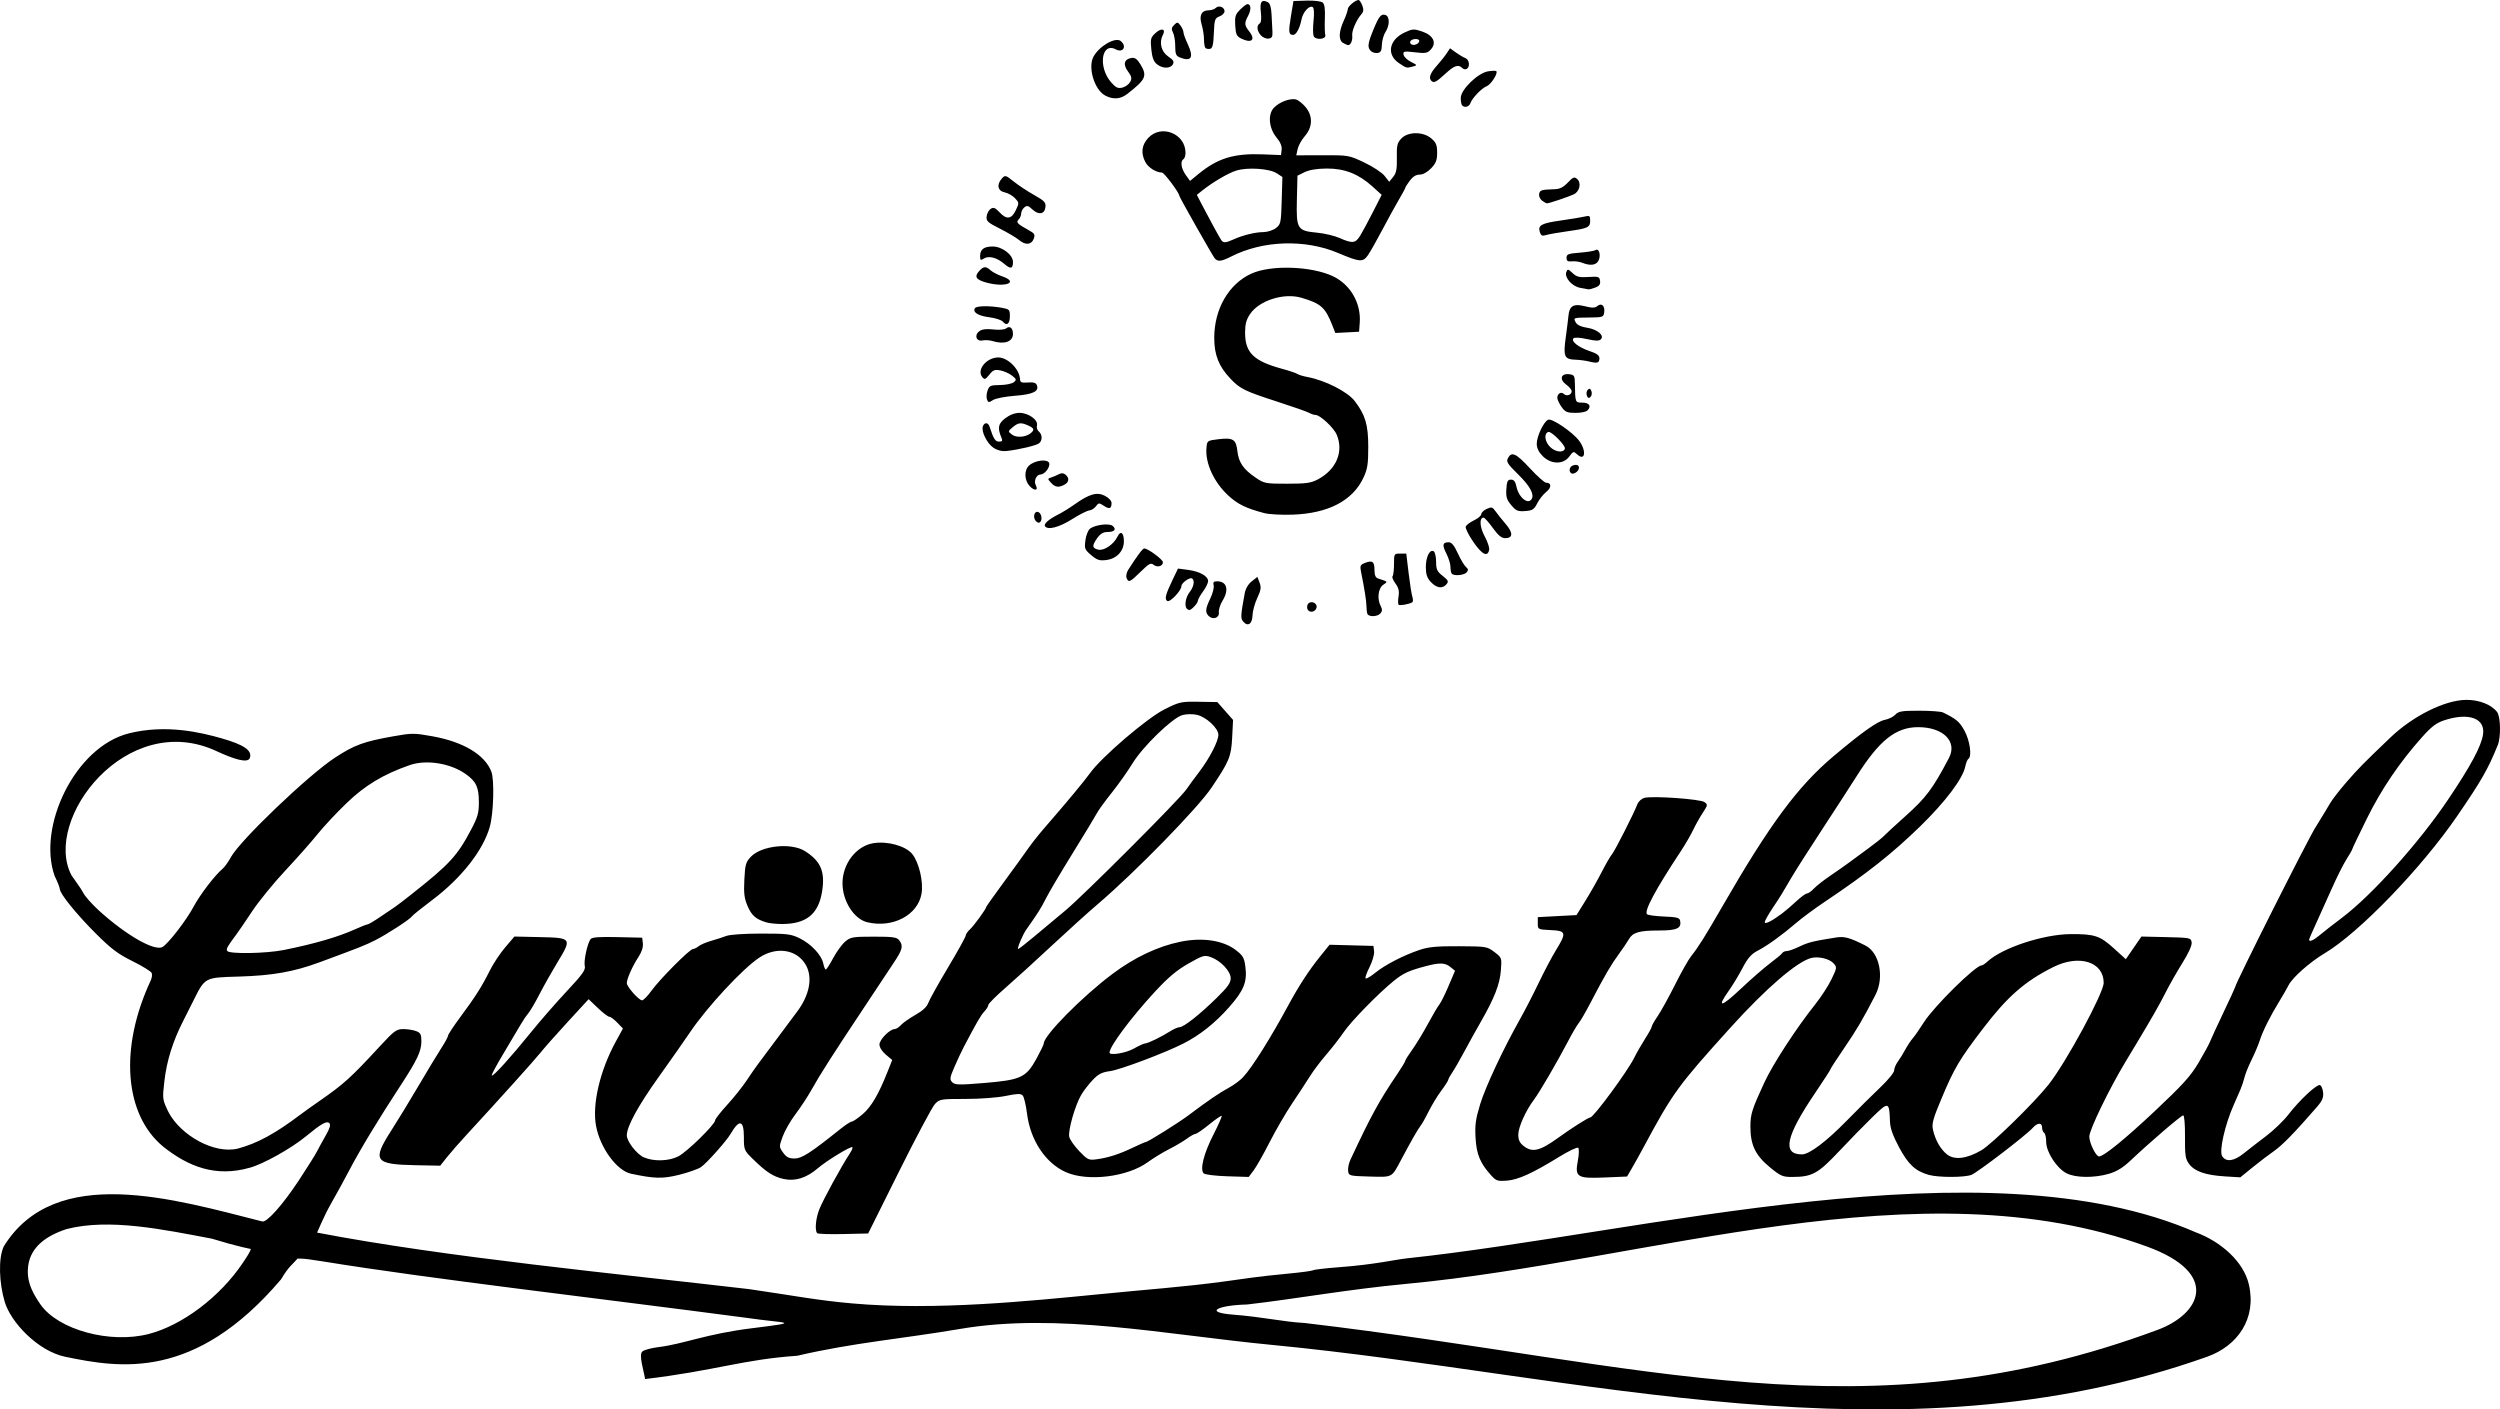 <?xml version="1.0" encoding="UTF-8" standalone="no"?>
<!-- Created with Inkscape (http://www.inkscape.org/) -->

<svg
   xmlns:dc="http://purl.org/dc/elements/1.1/"
   xmlns:cc="http://creativecommons.org/ns#"
   xmlns:rdf="http://www.w3.org/1999/02/22-rdf-syntax-ns#"
   xmlns:svg="http://www.w3.org/2000/svg"
   xmlns="http://www.w3.org/2000/svg"
   xmlns:sodipodi="http://sodipodi.sourceforge.net/DTD/sodipodi-0.dtd"
   xmlns:inkscape="http://www.inkscape.org/namespaces/inkscape"
   id="svg4722"
   version="1.1"
   inkscape:version="0.91 r13725"
   width="1217.09"
   height="686.18"
   viewBox="0 0 1217.09 686.18"
   sodipodi:docname="sw-J6.svg">
  <defs
     id="defs4726" />
  <sodipodi:namedview
     pagecolor="#ffffff"
     bordercolor="#666666"
     borderopacity="1"
     objecttolerance="10"
     gridtolerance="10"
     guidetolerance="10"
     inkscape:pageopacity="0"
     inkscape:pageshadow="2"
     inkscape:window-width="1440"
     inkscape:window-height="853"
     id="namedview4724"
     showgrid="false"
     fit-margin-top="0"
     fit-margin-left="0"
     fit-margin-right="0"
     fit-margin-bottom="0"
     inkscape:zoom="0.2146312"
     inkscape:cx="1280.4756"
     inkscape:cy="990.87187"
     inkscape:window-x="-4"
     inkscape:window-y="-4"
     inkscape:window-maximized="1"
     inkscape:current-layer="svg4722" />
  <path
     style="fill:#000000;fill-opacity:1"
     d="M 619.382,654.766 C 567.175,649.739 514.811,638.847 467.221,647 c -27.359,4.687 -51.89,6.668 -79.073,13.028 -26.71,1.854 -39.892,7.269 -74.089,11.34 -0.611,-4.04 -3.259,-11.834 -1.307,-13.454 0.882,-0.732 4.37,-1.67 7.75,-2.085 12.397,-1.519 23.076,-6.411 45.469,-9.184 26.037,-3.224 16.23,-2.294 -2.37,-5.051 -73.65,-9.734 -154.152,-18.968 -206.088,-27.444 -6.653,-0.909 -8.012,-1.427 -12.627,-1.444 -2.325,2.742 -4.304,3.72 -8.049,10.113 -42.046,49.467 -78.473,43.24 -105.336,37.652 -13.129,-2.865 -26.227,-16.705 -29.194,-26.662 -2.708,-9.09 -3.246,-21.047 -0.469,-27.038 25.046,-40.468 82.84,-23.023 125.792,-12.139 2.081,0.798 9.965,-8.017 17.795,-19.897 4.073,-6.179 8.089,-12.584 8.926,-14.234 0.837,-1.65 2.765,-5.171 4.285,-7.823 1.971,-3.441 2.455,-5.132 1.688,-5.899 -1.236,-1.236 -4.026,0.333 -11.276,6.343 -7.135,5.914 -21.008,13.671 -27.514,15.383 -16.469,4.672 -29.696,-0.427 -42.086,-10.285 -18.984,-15.642 -21.414,-48.084 -6.058,-80.9 0.562,-1.2 0.776,-2.821 0.477,-3.601 -0.299,-0.78 -4.492,-3.374 -9.316,-5.764 -7.177,-3.555 -10.451,-6.024 -18.004,-13.578 -9.433,-9.433 -17.376,-19.268 -17.432,-21.583 -0.017,-0.711 -1.138,-3.543 -2.491,-6.293 -8.583,-23.944 9.836,-62.926 36.182,-69.488 18.039,-4.493 34.998,-0.475 45.34,2.51 10.74,3.103 14.656,5.835 13.515,9.43 -0.945,2.979 -8.432,0.328 -16.05,-3.183 -21.988,-10.342 -43.233,-2.022 -57.212,12.265 -13.979,14.287 -20.691,34.541 -13.612,48.066 1.07,1.688 4.906,6.768 5.678,8.44 0.772,1.672 4.278,5.647 7.792,8.832 13.093,11.87 26.87,19.778 30.795,17.677 2.77,-1.483 11.724,-13.07 15.268,-19.758 2.993,-5.65 10.368,-15.285 13.999,-18.292 0.996,-0.825 2.827,-3.375 4.069,-5.667 4.429,-8.176 37.76,-40.033 50.757,-48.514 9.411,-6.141 13.9,-7.785 28.214,-10.337 9.171,-1.635 10.242,-1.636 19.156,-0.031 15.088,2.717 25.573,9.01 28.697,17.225 1.537,4.043 1.093,20.112 -0.74,26.758 -3.152,11.431 -13.822,25.039 -27.97,35.673 -5.114,3.844 -9.567,7.423 -9.894,7.953 -0.875,1.415 -12.06,8.702 -17.904,11.664 -4.887,2.477 -7.646,3.571 -27.059,10.731 -12.701,4.685 -22.826,6.48 -39.345,6.977 -16.88,0.507 -16.387,0.242 -22.293,12.02 -2.22,4.427 -4.381,8.723 -4.802,9.548 -5.07,9.926 -8.023,19.371 -9.171,29.333 -1.007,8.741 -0.986,8.898 2.026,15.143 5.918,11.269 22.324,20.546 33.775,17.684 9.37,-2.506 18.063,-7.219 30.208,-16.378 1.982,-1.494 6.301,-4.584 9.599,-6.867 11.617,-8.039 15.314,-11.383 29.004,-26.235 7.27,-7.888 8.336,-8.68 11.685,-8.68 2.027,-3.8e-4 4.839,0.438 6.25,0.975 2.173,0.826 2.565,1.597 2.565,5.04 0,4.698 -2.078,9.124 -9.888,21.062 -11.03,16.859 -20.108,31.873 -25.347,41.923 -2.15,4.125 -6.159,11.434 -8.908,16.242 -2.956,5.17 -6.641,13.837 -6.641,13.837 62.644,12.047 147.155,20.124 210.328,27.516 22.482,3.269 32.989,5.453 50.456,6.98 40.403,3.533 85.654,-1.148 120,-4.487 22.756,-2.297 40.811,-3.485 61,-6.235 4.124,-0.562 10.2,-1.397 13.5,-1.873 3.3,-0.475 11.103,-1.339 17.34,-1.919 6.237,-0.58 11.781,-1.327 12.319,-1.66 0.538,-0.333 6.235,-0.997 12.66,-1.477 17.538,-1.309 27.076,-3.691 33.214,-4.342 114.068,-12.106 281.159,-57.333 383.784,-12.648 12.229,4.532 23.225,14.197 25.834,25.243 3.999,16.934 -5.635,30.131 -20.284,35.34 -151.093,53.725 -305.275,8.677 -455.134,-5.752 z m 431.031,-7.348 c 20.894,-7.759 30.799,-27.394 -5.116,-40.521 -110.817,-40.504 -242.615,7.036 -360.469,18.12 -29.152,2.742 -53.891,7.334 -77.679,10.058 -14.673,0.389 -21.078,3.824 -7,4.926 14.956,1.17 24.568,3.533 35,4.079 166.857,19.674 272.518,56.35 415.264,3.339 z M 72.433,649.426 C 88.744,645.2 107.057,631.389 118.085,615 c 1.665,-2.475 4.467,-6.644 3.87,-7.002 0,0 -5.582,-0.925 -18.835,-4.971 -23.972,-4.54 -49.977,-10.002 -70.717,-4.667 -10.021,3.298 -17.538,8.758 -18.695,18.014 -0.767,6.137 0.905,11.367 5.953,18.625 8.632,12.41 33.898,19.317 52.773,14.426 z M 138.149,462.495 c 14.907,-2.987 26.419,-6.334 34.777,-10.111 2.903,-1.311 5.64,-2.385 6.084,-2.385 0.444,0 3.279,-1.688 6.301,-3.75 3.022,-2.062 6.179,-4.2 7.015,-4.75 0.836,-0.55 4.369,-3.25 7.851,-6 18.801,-14.85 22.449,-18.816 29.338,-31.901 3.036,-5.767 3.631,-7.903 3.618,-13 -0.018,-7.44 -1.307,-10.176 -6.519,-13.839 -7.43,-5.222 -19.121,-7.071 -27.108,-4.288 -12.819,4.467 -21.72,9.81 -30.661,18.404 -4.934,4.743 -11.383,11.635 -14.331,15.316 -2.948,3.681 -9.974,11.618 -15.613,17.638 -5.639,6.02 -12.9,14.933 -16.135,19.808 -3.235,4.874 -6.725,9.987 -7.755,11.362 -4.39,5.858 -5.002,6.966 -4.39,7.956 0.97,1.57 18.893,1.27 27.527,-0.461 z m 259.696,137.867 c -1.25,-1.25 -0.732,-7.231 1,-11.559 1.952,-4.88 10.69,-20.883 14.959,-27.398 0.889,-1.357 1.416,-2.668 1.17,-2.914 -0.669,-0.669 -12.502,6.541 -16.87,10.28 -5.548,4.749 -11.017,6.448 -16.672,5.181 -5.028,-1.127 -8.414,-3.331 -14.93,-9.719 -4.251,-4.167 -4.353,-4.42 -4.353,-10.75 0,-8.233 -2.231,-8.746 -6.461,-1.486 -2.083,3.574 -11.885,14.549 -14.51,16.246 -1.483,0.959 -6.258,2.629 -10.613,3.711 -7.951,1.977 -11.92,1.884 -23.356,-0.548 -6.909,-1.469 -15.019,-12.539 -17.03,-23.244 -1.967,-10.473 1.879,-26.93 9.592,-41.048 l 3.489,-6.387 -2.743,-2.863 C 299.009,496.289 297.264,495 296.641,495 c -0.624,0 -3.145,-1.927 -5.604,-4.283 l -4.47,-4.283 -10.143,11.033 c -5.579,6.068 -11.474,12.72 -13.099,14.782 -2.717,3.446 -20.415,23.111 -36.18,40.201 -3.577,3.878 -7.926,8.85 -9.664,11.05 l -3.16,4 -12.172,-0.237 c -19.784,-0.384 -21.061,-2.209 -11.732,-16.763 3.172,-4.95 9.205,-14.85 13.405,-22 4.201,-7.15 9.142,-15.326 10.982,-18.169 1.839,-2.843 3.344,-5.617 3.344,-6.163 0,-0.547 2.673,-4.599 5.939,-9.004 7.384,-9.958 10.582,-15 14.379,-22.663 1.635,-3.3 4.998,-8.375 7.473,-11.279 l 4.501,-5.279 12.604,0.279 c 15.344,0.339 15.478,0.54 8.286,12.38 -2.693,4.434 -6.615,11.4 -8.716,15.48 -2.101,4.08 -4.596,8.318 -5.545,9.418 -0.949,1.1 -2.619,3.575 -3.71,5.5 -1.091,1.925 -4.781,8.142 -8.199,13.815 -3.418,5.673 -6.003,10.526 -5.745,10.785 0.63,0.63 9.201,-8.824 19.114,-21.085 4.453,-5.508 12.29,-14.494 17.416,-19.969 7.531,-8.045 9.21,-10.386 8.754,-12.206 -0.604,-2.406 1.229,-10.997 2.799,-13.12 0.699,-0.945 4.109,-1.207 13.049,-1 l 12.103,0.28 0.325,2.838 c 0.205,1.788 -0.605,4.243 -2.189,6.637 -2.812,4.249 -5.636,10.569 -5.636,12.613 0,1.774 5.866,8.413 7.434,8.413 0.675,0 2.758,-2.132 4.63,-4.739 C 321.27,476.612 335.82,462 337.388,462 c 0.607,0 1.813,-0.595 2.682,-1.322 0.868,-0.727 3.604,-1.904 6.079,-2.616 2.475,-0.712 5.85,-1.804 7.5,-2.428 1.716,-0.648 8.994,-1.134 17,-1.134 12.62,0 14.464,0.229 18.706,2.318 5.56,2.738 10.643,8.178 11.46,12.264 0.321,1.605 0.865,2.917 1.209,2.915 0.344,-0.002 1.975,-2.524 3.625,-5.606 1.65,-3.081 4.272,-6.68 5.827,-7.997 C 414.086,456.183 415.149,456 425.365,456 c 9.363,0 11.267,0.269 12.391,1.75 2.111,2.78 1.667,4.531 -2.858,11.271 -2.337,3.482 -4.7,7.039 -5.25,7.905 -0.55,0.866 -4.375,6.643 -8.5,12.838 -15.427,23.168 -22.048,33.522 -26.051,40.736 -1.831,3.3 -5.319,8.618 -7.75,11.819 -2.432,3.2 -5.256,8.102 -6.276,10.893 -1.831,5.009 -1.829,5.111 0.179,7.931 1.583,2.224 2.821,2.857 5.584,2.857 3.524,0 7.713,-2.7 22.314,-14.381 2.475,-1.98 4.981,-3.604 5.57,-3.61 0.589,-0.005 2.971,-1.637 5.294,-3.625 4.186,-3.583 7.691,-9.565 12.076,-20.61 l 2.273,-5.725 -3.106,-2.614 c -1.833,-1.542 -3.106,-3.566 -3.106,-4.936 0,-2.384 5.063,-7.5 7.422,-7.5 0.698,0 2.076,-0.893 3.063,-1.984 0.987,-1.091 4.154,-3.315 7.037,-4.942 3.443,-1.943 5.579,-3.922 6.223,-5.766 0.54,-1.544 4.868,-9.311 9.618,-17.259 4.75,-7.948 8.637,-14.966 8.637,-15.595 0,-0.629 0.939,-1.994 2.087,-3.032 1.918,-1.735 7.913,-10.004 7.913,-10.914 0,-0.216 3.896,-5.705 8.658,-12.2 4.762,-6.494 10.05,-13.805 11.75,-16.245 1.7,-2.441 5.117,-6.769 7.592,-9.618 11.229,-12.926 19.746,-23.161 22.555,-27.102 5.514,-7.738 27.723,-26.757 36.199,-31.001 7.316,-3.663 8.089,-3.834 16.703,-3.693 l 9.031,0.148 3.832,4.352 3.832,4.352 -0.443,8.62 c -0.475,9.245 -1.399,11.485 -10.025,24.315 -6.707,9.975 -37.115,41.128 -55.212,56.565 -4.836,4.125 -15.053,13.35 -22.706,20.5 -7.652,7.15 -17.705,16.298 -22.34,20.329 -4.635,4.031 -8.427,7.827 -8.427,8.436 0,0.609 -0.868,2.035 -1.929,3.171 -1.749,1.872 -3.413,4.736 -9.911,17.064 -1.16,2.2 -3.257,6.672 -4.662,9.937 -2.281,5.304 -2.392,6.098 -1.038,7.452 1.322,1.322 3.296,1.368 15.474,0.361 17.874,-1.479 20.467,-2.675 25.453,-11.748 1.987,-3.614 3.612,-6.986 3.612,-7.492 0,-3.9 18.723,-22.851 33.5,-33.909 10.705,-8.011 22.041,-13.377 33,-15.622 10.708,-2.194 20.729,-0.709 26.889,3.982 3.564,2.715 4.196,3.79 4.753,8.085 0.972,7.5 -0.711,11.667 -8.063,19.962 -6.744,7.61 -14.128,13.463 -22.079,17.503 -9.072,4.609 -30.676,12.755 -35.639,13.438 -4.104,0.564 -5.785,1.422 -8.577,4.376 -1.91,2.021 -4.402,5.249 -5.538,7.174 -3.012,5.107 -6.562,17.604 -5.83,20.523 0.343,1.366 2.549,4.493 4.903,6.95 3.959,4.131 4.576,4.427 8.23,3.945 5.718,-0.755 11.155,-2.487 17.716,-5.644 C 554.586,557.248 557.43,556 557.735,556 c 1.021,0 15.857,-9.276 20.914,-13.076 9.553,-7.178 15.025,-10.917 19.5,-13.32 2.475,-1.329 5.666,-3.697 7.091,-5.26 4.587,-5.033 13.29,-18.903 22.176,-35.343 4.812,-8.902 9.905,-16.719 15.046,-23.096 l 4.814,-5.97 10.686,0.283 10.686,0.283 0.308,2.668 c 0.17,1.467 -0.823,4.9 -2.205,7.628 -1.382,2.728 -2.251,5.223 -1.93,5.544 0.321,0.321 2.438,-0.922 4.705,-2.762 4.777,-3.877 13.752,-8.504 21.622,-11.147 4.334,-1.456 8.39,-1.832 19.136,-1.777 13.296,0.068 13.726,0.139 17.254,2.829 3.593,2.741 3.614,2.801 3.142,8.949 -0.516,6.717 -3.15,13.48 -9.682,24.855 -2.277,3.966 -5.946,10.587 -8.152,14.712 -2.206,4.125 -4.841,8.694 -5.855,10.154 -1.014,1.46 -1.873,3.035 -1.91,3.5 -0.036,0.465 -1.579,2.871 -3.428,5.346 -1.849,2.475 -4.584,6.975 -6.079,10 -1.495,3.025 -3.269,6.175 -3.943,7 -1.263,1.546 -4.618,7.416 -9.703,16.977 -4.491,8.443 -3.87,8.123 -15.181,7.806 -9.784,-0.274 -10.11,-0.358 -10.437,-2.665 -0.185,-1.31 0.318,-3.785 1.119,-5.5 10.013,-21.448 13.907,-28.569 22.865,-41.814 2.119,-3.132 3.852,-6.004 3.852,-6.381 0,-0.377 1.528,-2.812 3.396,-5.412 1.868,-2.6 5.316,-8.278 7.662,-12.619 2.347,-4.341 4.844,-8.576 5.551,-9.412 0.706,-0.836 2.707,-4.864 4.447,-8.952 l 3.163,-7.433 -2.22,-1.798 c -2.674,-2.165 -5.207,-2.247 -12.2,-0.394 -8.221,2.178 -10.888,3.428 -15.661,7.339 -7.648,6.267 -20.59,19.55 -24.122,24.757 -1.865,2.75 -5.639,7.604 -8.386,10.787 -2.747,3.183 -6.375,7.993 -8.062,10.69 -1.687,2.697 -5.581,8.643 -8.652,13.213 -3.071,4.57 -7.992,13.035 -10.935,18.81 -2.943,5.775 -6.443,11.959 -7.778,13.742 l -2.428,3.242 -10.42,-0.325 c -5.747,-0.179 -10.91,-0.815 -11.512,-1.417 -1.902,-1.902 0.037,-9.633 4.716,-18.803 2.456,-4.812 4.273,-8.941 4.038,-9.176 -0.234,-0.234 -2.957,1.635 -6.051,4.155 -3.093,2.52 -6.087,4.581 -6.652,4.581 -0.565,0 -2.46,1.052 -4.211,2.337 -1.751,1.286 -5.658,3.59 -8.683,5.121 -3.025,1.531 -7.686,4.378 -10.358,6.327 -9.893,7.215 -29.248,9.581 -39.864,4.874 -9.946,-4.41 -17.348,-15.588 -18.953,-28.619 -0.511,-4.147 -1.468,-8.087 -2.127,-8.755 -0.94,-0.952 -2.71,-0.898 -8.198,0.25 C 485.647,534.373 477.264,535 470.074,535 c -12.15,0 -12.656,0.086 -14.945,2.521 -1.303,1.387 -9.144,16.124 -17.424,32.75 l -15.056,30.229 -12.054,0.279 c -6.63,0.154 -12.367,-0.034 -12.75,-0.417 z M 330.242,562.952 c 4.2,-2.143 17.907,-15.558 17.907,-17.526 0,-0.626 2.635,-4.015 5.856,-7.532 3.221,-3.517 7.495,-8.87 9.5,-11.895 2.004,-3.025 4.503,-6.625 5.552,-8 1.049,-1.375 5.212,-6.952 9.25,-12.392 4.038,-5.441 8.399,-11.291 9.69,-13 6.298,-8.338 7.834,-17.151 4.056,-23.264 -4.464,-7.223 -14.175,-8.586 -22.393,-3.143 -8.146,5.396 -25.591,24.219 -33.84,36.514 -2.293,3.418 -9.079,13.093 -15.08,21.5 -10.115,14.171 -15.59,24.192 -15.59,28.533 0,2.925 4.857,9.181 8.297,10.687 4.812,2.106 12.134,1.896 16.796,-0.483 z m 221.759,-52.464 c 2.394,-1.368 4.869,-2.498 5.5,-2.51 1.39,-0.027 8.028,-3.251 12.148,-5.902 1.65,-1.062 3.725,-1.963 4.612,-2.003 2.132,-0.097 9.615,-6.001 18.056,-14.247 5.316,-5.193 6.832,-7.313 6.832,-9.554 0,-3.445 -4.924,-8.652 -9.784,-10.347 -2.991,-1.043 -3.854,-0.787 -10.883,3.221 -5.702,3.251 -9.853,6.759 -16.396,13.854 -11.487,12.455 -21.937,26.483 -21.937,29.45 0,1.557 8.017,0.23 11.852,-1.962 z m -48.548,-54.524 c 3.958,-3.32 10.796,-9.029 15.196,-12.687 8.975,-7.462 55.543,-54.061 58.86,-58.899 1.177,-1.717 3.998,-5.561 6.268,-8.541 5.063,-6.648 9.373,-14.974 9.373,-18.108 0,-3.192 -5.906,-8.693 -10.427,-9.713 -2.097,-0.473 -5.141,-0.422 -7.098,0.118 -4.895,1.352 -19.318,15.34 -24.349,23.616 -2.257,3.712 -6.777,10.095 -10.045,14.185 -3.268,4.09 -6.532,8.59 -7.253,10 -0.721,1.41 -6.047,10.214 -11.837,19.564 -5.789,9.35 -11.64,19.25 -13.002,22 -2.185,4.412 -3.919,7.158 -9.471,15 -1.819,2.569 -4.721,9.5 -3.978,9.5 0.312,0 3.806,-2.716 7.763,-6.036 z m 222.605,116.376 c -5.424,-5.948 -7.235,-10.251 -7.701,-18.303 -0.365,-6.3 0.03,-9.215 2.218,-16.39 2.614,-8.57 11.172,-26.839 19.509,-41.647 2.322,-4.125 6.376,-12 9.008,-17.5 2.632,-5.5 6.422,-12.674 8.421,-15.941 5.228,-8.543 4.999,-9.398 -2.614,-9.761 -6.212,-0.296 -6.25,-0.316 -6.25,-3.298 l 0,-3 9.425,-0.5 9.425,-0.5 4.353,-7 c 2.394,-3.85 5.965,-10.15 7.936,-14 1.971,-3.85 4.196,-7.697 4.945,-8.548 1.376,-1.565 10.677,-19.877 12.408,-24.429 0.529,-1.392 2.059,-2.748 3.512,-3.112 4.094,-1.027 27.148,0.614 29.146,2.075 1.662,1.215 1.616,1.516 -0.787,5.153 -1.404,2.124 -3.517,5.887 -4.696,8.362 -1.179,2.475 -3.925,7.2 -6.104,10.5 -12.321,18.666 -17.893,29.07 -16.38,30.583 0.451,0.451 4.189,0.954 8.308,1.118 6.275,0.25 7.544,0.59 7.831,2.097 0.697,3.651 -1.623,4.702 -10.379,4.702 -9.572,0 -12.746,0.93 -14.611,4.279 -0.732,1.314 -2.906,4.524 -4.831,7.133 -3.787,5.133 -6.841,10.376 -13.738,23.588 -2.44,4.675 -5.055,9.191 -5.81,10.035 -0.755,0.844 -3.131,4.894 -5.28,9 -5.331,10.186 -13.88,24.822 -16.627,28.465 -3.931,5.215 -7.545,13.307 -7.545,16.894 0,2.548 0.695,4.008 2.635,5.533 4.212,3.313 7.911,2.422 16.865,-4.064 6.507,-4.713 14.636,-9.863 15.569,-9.863 1.592,0 18.078,-22.393 21.35,-29 1.226,-2.475 3.658,-6.726 5.405,-9.446 1.747,-2.72 3.176,-5.339 3.176,-5.82 0,-0.481 1.292,-2.755 2.871,-5.054 1.579,-2.299 5.37,-9.168 8.425,-15.265 3.055,-6.097 6.615,-12.397 7.912,-14 3.342,-4.134 6.716,-9.51 15.139,-24.127 23.067,-40.026 36.721,-58.474 54.153,-73.165 13.829,-11.655 21.386,-17.012 24.936,-17.678 1.889,-0.354 4.208,-1.5 5.154,-2.545 1.469,-1.623 3.162,-1.901 11.579,-1.901 5.422,0 10.64,0.382 11.595,0.849 6.464,3.16 8.023,4.475 10.429,8.806 2.668,4.801 3.77,12.633 1.937,13.766 -0.479,0.296 -1.156,1.962 -1.504,3.701 -1.185,5.926 -9.661,17.178 -21.996,29.201 -13.389,13.049 -26.073,23.086 -46.13,36.499 -4.95,3.31 -11.304,7.999 -14.121,10.418 -7.022,6.033 -14.106,11.144 -18.891,13.63 -3.066,1.593 -4.785,3.563 -7.292,8.357 -1.804,3.45 -4.836,8.46 -6.738,11.132 -6.026,8.468 -3.762,8.116 5.792,-0.901 5.088,-4.801 11.58,-10.458 14.427,-12.572 2.848,-2.113 5.462,-4.302 5.809,-4.865 0.347,-0.562 1.363,-1.022 2.257,-1.022 0.894,0 3.661,-0.986 6.15,-2.19 4.205,-2.036 6.714,-2.656 17.821,-4.407 4.093,-0.645 6.554,0.028 14.263,3.904 6.901,3.469 9.334,15.424 4.897,24.058 -6.023,11.72 -9.23,17.159 -15.624,26.497 -3.438,5.021 -6.25,9.369 -6.25,9.663 0,0.294 -3.338,5.462 -7.418,11.486 C 869.368,553.213 867.463,562 877.23,562 c 3.632,0 11.82,-6.178 22.061,-16.645 5.303,-5.42 12.616,-12.675 16.25,-16.121 3.635,-3.446 6.608,-7.098 6.608,-8.115 0,-1.017 0.787,-2.922 1.75,-4.234 0.963,-1.312 2.602,-3.96 3.644,-5.885 1.042,-1.925 2.68,-4.4 3.64,-5.5 0.96,-1.1 3.385,-4.589 5.389,-7.754 4.923,-7.775 25.163,-27.746 28.12,-27.746 0.455,0 1.757,-0.855 2.892,-1.901 7.284,-6.708 27.259,-13.277 40.564,-13.34 11.568,-0.055 14.169,0.798 20.832,6.828 l 5.946,5.381 3.797,-5.513 3.797,-5.513 12.064,0.279 c 11.724,0.271 12.073,0.344 12.389,2.574 0.202,1.426 -1.5,5.213 -4.495,10 -2.652,4.238 -6.412,10.855 -8.357,14.705 -2.948,5.836 -6.659,12.324 -14.483,25.322 -0.555,0.923 -2.771,4.603 -4.923,8.178 -7.939,13.188 -17.567,33.09 -17.564,36.304 0,3.136 3.214,9.696 4.745,9.696 2.263,0 12.737,-8.532 27.35,-22.279 13.454,-12.658 17.246,-16.858 21.1,-23.374 2.584,-4.369 5.124,-9.047 5.644,-10.395 0.52,-1.348 3.469,-7.745 6.552,-14.216 3.083,-6.47 5.606,-11.954 5.606,-12.185 0,-1.574 35.065,-71.294 39.159,-77.861 2.808,-4.504 5.974,-9.715 7.034,-11.578 1.061,-1.864 4.714,-6.578 8.118,-10.476 5.945,-6.808 7.82,-8.711 21.189,-21.514 11.052,-10.583 26.623,-18.328 37,-18.404 6.322,-0.046 12.293,2.314 15.046,5.948 1.698,2.24 1.895,12.153 0.319,16.037 -4.803,11.837 -7.957,17.343 -19.934,34.797 -17.285,25.19 -47.626,56.603 -64.256,66.525 -7.302,4.357 -15.738,11.806 -17.654,15.59 -0.804,1.587 -2.845,5.135 -4.536,7.885 -4.372,7.11 -7.994,14.357 -9.495,19 -0.712,2.2 -2.521,6.475 -4.02,9.5 -1.5,3.025 -3.041,6.85 -3.425,8.5 -0.384,1.65 -1.287,4.35 -2.005,6 -0.719,1.65 -2.198,5.025 -3.288,7.5 -4.258,9.669 -7.118,22.396 -5.583,24.848 1.87,2.988 5.721,2.514 10.436,-1.284 2.418,-1.948 7.373,-5.788 11.01,-8.534 3.638,-2.746 8.501,-7.438 10.808,-10.428 5.421,-7.026 13.806,-14.857 15.363,-14.347 0.669,0.219 1.358,1.846 1.532,3.614 0.242,2.46 -0.44,4.087 -2.904,6.923 -10.828,12.468 -16.947,18.763 -20.913,21.513 -2.475,1.716 -7.2,5.314 -10.5,7.994 l -6,4.873 -7.5,-0.465 c -9.435,-0.585 -14.726,-2.42 -17.404,-6.037 -1.827,-2.467 -2.085,-4.164 -2.017,-13.25 0.045,-5.958 -0.328,-10.421 -0.87,-10.421 -0.977,0 -16.127,12.986 -25.514,21.869 -3.798,3.595 -6.824,5.462 -10.654,6.576 -7.173,2.085 -16.145,2 -20.541,-0.197 -4.794,-2.395 -10,-10.361 -10,-15.302 0,-2.105 -0.45,-4.106 -1,-4.446 -0.55,-0.34 -1,-1.491 -1,-2.559 0,-2.56 -2.218,-2.469 -4.595,0.19 -3.172,3.549 -26.921,21.735 -29.824,22.838 -3.461,1.316 -15.983,1.325 -20.698,0.015 -6.535,-1.815 -10.036,-5.065 -14.529,-13.484 -3.029,-5.677 -4.31,-9.307 -4.411,-12.5 -0.307,-9.733 -0.639,-9.822 -8.414,-2.271 -3.834,3.724 -11.206,11.271 -16.382,16.771 -10.265,10.907 -13.092,12.456 -22.782,12.485 -4.657,0.014 -5.67,-0.425 -10.886,-4.719 -7.04,-5.796 -9.479,-10.87 -9.479,-19.724 0,-6.135 0.724,-8.433 6.789,-21.542 4.14,-8.949 15.533,-26.453 24.732,-38 2.848,-3.575 6.43,-9.1 7.959,-12.277 2.672,-5.55 2.711,-5.854 1.013,-7.73 -2.008,-2.219 -7.329,-3.502 -10.854,-2.617 -6.938,1.741 -22.086,14.799 -39.393,33.958 -25.542,28.274 -27.964,31.602 -41.981,57.667 -1.923,3.575 -4.582,8.362 -5.91,10.638 l -2.414,4.138 -10.721,0.459 c -13.617,0.584 -14.759,-0.125 -13.224,-8.216 0.563,-2.969 0.652,-5.77 0.199,-6.224 -0.454,-0.454 -4.621,1.513 -9.26,4.372 -12.942,7.974 -19.918,11.158 -25.435,11.607 -4.477,0.365 -5.271,0.111 -7.591,-2.433 z m 238.466,-12.291 c 5.056,-2.914 25.881,-23.265 32.833,-32.086 8.566,-10.868 26.792,-44.541 26.792,-49.498 0,-10.224 -11.93,-13.967 -24.5,-7.687 -13.888,6.938 -22.396,14.392 -34.371,30.11 -11.404,14.968 -13.845,19.082 -19.964,33.636 -4.276,10.17 -4.934,12.561 -4.269,15.5 1.145,5.055 3.674,9.49 6.834,11.984 3.608,2.847 9.511,2.152 16.645,-1.959 z M 1129.364,455.229 c 1.807,-1.524 6.66,-5.314 10.785,-8.423 14.642,-11.033 37.539,-36.549 51.722,-57.637 10.94,-16.266 15.997,-25.665 16.941,-31.483 1.288,-7.935 -6.8,-10.972 -18.782,-7.053 -3.933,1.286 -6.249,3.039 -10.901,8.25 -10.985,12.305 -19.829,25.376 -26.965,39.85 -3.859,7.829 -7.017,14.45 -7.017,14.715 0,0.265 -1.26,2.468 -2.8,4.896 -1.54,2.428 -4.765,8.856 -7.167,14.285 -2.402,5.429 -5.867,13.12 -7.7,17.092 -1.833,3.972 -3.333,7.459 -3.333,7.75 0,1.26 2.169,0.327 5.215,-2.243 z M 867.649,444.657 c 1.65,-1.242 4.775,-3.922 6.945,-5.957 2.17,-2.035 4.454,-3.7 5.076,-3.7 0.622,0 2.132,-1.066 3.356,-2.369 1.224,-1.303 4.79,-4.106 7.924,-6.228 3.134,-2.122 7.274,-5.027 9.198,-6.455 1.925,-1.428 6.2,-4.566 9.5,-6.974 3.3,-2.408 6.675,-5.104 7.5,-5.992 0.825,-0.888 5.488,-5.185 10.363,-9.549 10.224,-9.153 13.428,-13.427 21.311,-28.434 4.212,-8.018 -2.809,-15.014 -15.046,-14.99 -10.825,0.021 -18.861,6.411 -29.795,23.697 -2.933,4.636 -10.543,16.386 -16.912,26.111 -6.369,9.725 -13.021,20.157 -14.783,23.182 -4.997,8.579 -5.35,9.151 -9.36,15.159 -2.078,3.112 -3.777,6.161 -3.777,6.776 0,1.234 3.548,-0.551 8.5,-4.277 z m -494.558,4.394 c -5.111,-1.551 -7.111,-3.281 -9.101,-7.872 -1.651,-3.811 -1.951,-6.214 -1.613,-12.938 0.37,-7.375 0.712,-8.569 3.19,-11.156 5.235,-5.464 19.684,-6.953 26.352,-2.715 7.718,4.905 9.86,9.99 8.296,19.7 -1.771,11 -7.714,15.788 -19.566,15.767 -2.75,-0.005 -6.151,-0.358 -7.558,-0.785 z m 49.171,-0.056 C 415.754,447.46 410.16,438.679 410.16,430 c 0,-9.456 6.613,-18.085 14.939,-19.492 6.829,-1.154 15.735,1.286 18.956,5.194 3.311,4.017 5.57,13.523 4.59,19.32 -1.767,10.459 -13.946,16.91 -26.384,13.974 z M 605.176,302.533 c -1.262,-1.52 -1.181,-2.902 0.8,-13.703 0.417,-2.274 1.717,-4.487 3.421,-5.821 l 2.748,-2.152 1.065,2.801 c 0.871,2.292 0.664,3.658 -1.141,7.511 -1.213,2.59 -2.254,6.418 -2.313,8.506 -0.118,4.188 -2.33,5.568 -4.58,2.857 z m -16.789,-2.695 c -1.738,-1.738 -1.553,-3.556 0.869,-8.559 1.159,-2.394 1.876,-5.236 1.594,-6.316 -0.396,-1.513 -0.007,-1.963 1.693,-1.963 4.775,0 5.909,4.156 2.597,9.515 -1.105,1.788 -1.892,4.315 -1.75,5.615 0.297,2.709 -2.908,3.804 -5.003,1.709 z M 665.66,298.75 c -0.234,-0.688 -0.427,-2.375 -0.43,-3.75 -0.004,-2.299 -1.012,-8.674 -2.648,-16.733 -0.581,-2.864 -0.349,-3.349 2.039,-4.257 3.566,-1.356 4.527,-0.595 4.527,3.58 0,2.425 0.528,3.643 1.75,4.037 4.915,1.586 4.842,1.496 2.5,3.087 -2.489,1.691 -3.076,6.873 -1.181,10.415 0.779,1.455 0.745,2.389 -0.122,3.434 -1.466,1.766 -5.854,1.893 -6.435,0.186 z m -29.147,-2.243 c -0.346,-0.903 -0.15,-2.121 0.436,-2.707 1.524,-1.524 4.41,-0.131 4.012,1.935 -0.443,2.302 -3.648,2.857 -4.448,0.771 z m -58.698,-0.173 c -1.326,-1.326 -0.623,-5.573 1.333,-8.06 2.072,-2.634 2.619,-5.772 1.163,-6.672 -1.139,-0.704 -5.163,2.214 -5.163,3.744 0,2.183 -5.558,8.047 -6.863,7.24 -1.445,-0.893 -0.889,-3.097 2.633,-10.441 l 2.569,-5.356 4.941,0.655 c 5.68,0.753 9.721,3.031 9.721,5.478 0,0.93 -1.125,3.216 -2.5,5.079 -1.375,1.864 -2.5,3.906 -2.5,4.539 0,1.109 -3.128,4.461 -4.162,4.461 -0.278,0 -0.805,-0.3 -1.171,-0.667 z m 103.059,-1.941 c -0.314,-0.314 -0.317,-2.134 -0.007,-4.045 0.419,-2.584 0.029,-4.198 -1.524,-6.298 -1.148,-1.553 -1.774,-3.143 -1.391,-3.533 0.383,-0.39 0.696,-3.029 0.696,-5.863 0,-5.056 0.057,-5.154 2.989,-5.154 l 2.989,0 1.137,9.5 c 0.625,5.225 1.457,10.462 1.848,11.637 0.391,1.175 0.334,2.351 -0.126,2.612 -1.662,0.942 -6.053,1.702 -6.611,1.144 z m 15.726,-11.039 c -1.874,-2.022 -2.452,-3.745 -2.452,-7.309 0,-4.961 1.942,-8.817 3.848,-7.639 0.633,0.391 1.152,2.678 1.152,5.08 0,3.723 0.471,4.737 3.187,6.863 2.726,2.133 2.998,2.723 1.878,4.072 -1.934,2.331 -4.84,1.923 -7.613,-1.068 z m -148.151,-2.011 c -0.35,-0.911 0.002,-2.657 0.781,-3.879 C 553.776,270.34 556.278,267 557.072,267 c 1.787,0 9.077,5.389 9.077,6.709 0,1.969 -2.775,2.722 -4.562,1.239 -1.3,-1.079 -2.267,-0.556 -6.272,3.388 -5.21,5.131 -5.929,5.446 -6.865,3.007 z m 158.365,-2.01 c -0.367,-0.367 -0.667,-1.847 -0.667,-3.289 0,-1.442 -0.885,-4.359 -1.968,-6.481 C 702.01,265.304 702.263,264 705.263,264 c 1.443,0 2.681,1.496 4.469,5.401 1.36,2.97 3.141,5.955 3.957,6.633 1.128,0.936 1.212,1.56 0.35,2.599 -1.17,1.41 -6.042,1.882 -7.223,0.701 z m -175.573,-9.073 c -3.168,-2.684 -3.365,-3.194 -2.816,-7.288 0.325,-2.421 1.337,-4.948 2.249,-5.615 2.612,-1.91 9.324,-2.727 10.998,-1.338 2.013,1.671 0.909,2.98 -2.514,2.98 -2.03,0 -3.48,0.852 -4.941,2.904 -2.689,3.777 -2.608,4.922 0.402,5.677 2.812,0.706 7.606,-2.538 9.44,-6.388 1.47,-3.086 3.09,-1.876 3.09,2.31 0,4.761 -3.47,8.488 -8.502,9.132 -3.368,0.431 -4.535,0.057 -7.405,-2.374 z m 186.069,-6.375 c -2.345,-3.398 -4.03,-6.789 -3.744,-7.534 0.286,-0.745 2.109,-2.112 4.051,-3.038 1.942,-0.926 3.531,-2.285 3.531,-3.02 0,-0.735 1.187,-1.877 2.637,-2.538 2.342,-1.067 2.817,-0.944 4.25,1.109 0.887,1.27 3.125,4.067 4.973,6.216 3.707,4.309 3.618,6.92 -0.235,6.92 -1.779,0 -3.407,-1.35 -6.03,-5 -1.976,-2.75 -3.99,-5 -4.477,-5 -2.166,0 -1.901,4.629 0.52,9.077 1.404,2.58 2.392,5.525 2.196,6.545 -0.723,3.752 -3.406,2.446 -7.672,-3.737 z m -208.58,-7.752 c -0.682,-1.103 1.938,-3.404 6.417,-5.637 1.925,-0.959 5.558,-3.206 8.073,-4.992 7.149,-5.077 10.854,-6.111 14.727,-4.108 1.809,0.936 3.199,2.44 3.199,3.462 0,2.804 -1.01,3.181 -3.736,1.395 -2.355,-1.543 -2.59,-1.528 -3.881,0.237 -0.756,1.034 -2.214,1.942 -3.24,2.017 -1.026,0.076 -4.842,2.017 -8.48,4.315 -6.274,3.962 -11.812,5.364 -13.081,3.311 z m -4.537,-2.579 c -1.486,-1.791 -0.613,-4.911 1.205,-4.305 1.588,0.529 2.23,3.67 1.001,4.899 -0.582,0.582 -1.417,0.357 -2.206,-0.593 z m 111.454,-3.723 c -8.987,-2.337 -13.182,-4.39 -17.809,-8.718 -6.891,-6.446 -11.103,-15.639 -10.498,-22.916 0.306,-3.682 0.331,-3.701 5.777,-4.366 7.182,-0.876 8.642,0.027 9.286,5.745 0.626,5.554 2.906,8.888 8.835,12.92 4.239,2.883 4.831,2.998 15.409,2.993 9.314,-0.004 11.613,-0.332 15,-2.142 8.936,-4.774 12.579,-13.439 9.124,-21.707 C 649.345,208.225 642.654,202 640.407,202 c -0.707,0 -2.067,-0.447 -3.022,-0.993 -0.955,-0.546 -7.852,-2.972 -15.327,-5.392 -16.159,-5.23 -18.29,-6.273 -23.056,-11.283 -5.628,-5.917 -7.853,-11.508 -7.864,-19.77 -0.02,-14.126 7.045,-26.356 18.127,-31.377 9.553,-4.328 29.413,-3.644 39.81,1.372 8.394,4.049 13.579,13.071 12.899,22.443 l -0.326,4.5 -5.78,0.301 -5.78,0.301 -1.497,-3.801 c -3.425,-8.697 -5.582,-10.602 -15.142,-13.371 -8.457,-2.449 -20.379,1.347 -24.838,7.909 -1.884,2.773 -2.463,4.923 -2.46,9.143 0.007,9.724 4.177,13.793 17.996,17.559 3.575,0.974 6.95,2.111 7.5,2.526 0.55,0.415 2.722,1.076 4.826,1.469 8.706,1.627 19.574,7.155 23.065,11.733 5.168,6.776 6.563,11.492 6.577,22.231 0.01,8.41 -0.361,10.801 -2.334,15.038 -5.225,11.22 -17.185,17.443 -34.634,18.02 -5.225,0.173 -11.3,-0.154 -13.5,-0.726 z m 120.083,-3.916 c -2.209,-2.625 -2.628,-3.999 -2.382,-7.801 0.247,-3.814 0.639,-4.615 2.258,-4.615 1.412,0 2.147,0.919 2.632,3.291 1.095,5.353 5.625,9.096 7.444,6.152 1.398,-2.262 -0.871,-6.384 -6.621,-12.028 -5.215,-5.119 -5.858,-6.151 -4.921,-7.902 1.788,-3.34 3.926,-2.345 10.714,4.986 3.565,3.85 7.087,7 7.828,7 2.712,0 2.759,2.354 0.091,4.482 -1.484,1.183 -3.469,3.696 -4.411,5.584 -1.483,2.971 -2.269,3.474 -5.832,3.735 -3.582,0.262 -4.467,-0.114 -6.799,-2.885 z m -234.437,-9.261 c -2.663,-2.834 -2.795,-7.757 -0.269,-10.042 2.812,-2.545 8.923,-3.301 9.728,-1.203 0.705,1.838 -2.12,5.591 -4.209,5.591 -1.963,0 -3.377,3.164 -2.307,5.163 1.438,2.687 -0.565,3.022 -2.942,0.491 z m 10.374,-1.634 c -1.724,-1.905 -1.72,-2.001 0.095,-2.573 1.037,-0.327 2.709,-1.037 3.714,-1.578 1.257,-0.677 2.273,-0.616 3.25,0.195 1.984,1.647 1.772,3.677 -0.513,4.9 -2.841,1.521 -4.538,1.276 -6.547,-0.944 z m 253.079,-4.756 c -1.123,-1.123 -0.6,-3.05 0.992,-3.661 2.088,-0.801 3.458,0.107 2.789,1.851 -0.613,1.599 -2.899,2.692 -3.781,1.81 z m -13.675,-8.188 c -1.98,-1.98 -2.923,-3.928 -2.923,-6.04 0,-3.679 3.446,-10.887 5.6,-11.714 1.908,-0.732 11.765,5.978 14.988,10.204 3.699,4.849 3.021,10.239 -0.847,6.739 -1.84,-1.665 -2.005,-1.623 -3.915,0.998 -2.88,3.953 -8.85,3.867 -12.903,-0.187 z m 10.773,-3.649 c 0.478,-1.455 -6.599,-8.626 -8.043,-8.151 -2.247,0.739 -1.816,4.65 0.802,7.268 2.577,2.577 6.526,3.058 7.241,0.883 z m -278.138,-0.407 c -3.168,-2.073 -6.134,-8.078 -5.196,-10.521 0.78,-2.032 2.574,-1.895 3.263,0.25 1.893,5.891 2.756,7.25 4.603,7.25 1.51,0 1.806,-0.42 1.237,-1.75 -2.095,-4.899 -1.714,-6.959 1.783,-9.626 2.207,-1.683 4.702,-2.624 6.96,-2.624 4.342,0 9.162,3.47 8.475,6.1 -0.263,1.005 0.151,2.349 0.919,2.986 1.734,1.439 1.809,4.329 0.147,5.703 -1.302,1.077 -9.707,3.086 -15.75,3.764 -2.31,0.259 -4.5,-0.262 -6.442,-1.533 z m 18.097,-7.149 c 1.935,-1.606 1.679,-2.399 -1.202,-3.711 -3.538,-1.612 -4.872,-1.465 -7.592,0.839 -2.345,1.986 -2.347,2.01 -0.361,3.562 2.131,1.665 6.735,1.318 9.155,-0.69 z m 258.413,-12.776 c -1.137,-1.597 -2.068,-3.596 -2.068,-4.441 0,-2.042 1.913,-3.142 3.209,-1.846 1.295,1.295 3.791,0.418 3.791,-1.333 0,-0.72 -1.198,-2.182 -2.662,-3.249 -3.45,-2.513 -2.615,-5.507 1.407,-5.044 2.54,0.292 2.761,0.67 2.827,4.817 0.14,8.88 0.185,9 3.37,9 3.451,0 4.725,1.493 3.023,3.544 -0.751,0.906 -3.027,1.456 -6.018,1.456 -4.167,0 -5.086,-0.388 -6.878,-2.904 z m -279.71,-3.604 c -0.364,-0.949 -0.243,-2.91 0.269,-4.358 0.838,-2.37 1.442,-2.638 6.058,-2.682 2.82,-0.027 5.84,-0.641 6.711,-1.364 1.422,-1.18 1.337,-1.509 -0.825,-3.209 -1.325,-1.042 -3.871,-2.187 -5.658,-2.545 -2.748,-0.55 -3.583,-0.231 -5.413,2.064 -1.894,2.375 -2.322,2.524 -3.427,1.192 -2.905,-3.501 1.996,-9.538 7.772,-9.574 4.559,-0.029 10.286,5.631 10.567,10.443 0.101,1.729 0.694,1.997 3.868,1.747 2.725,-0.214 3.918,0.148 4.371,1.328 1.151,3 -1.917,4.474 -10.703,5.14 -4.647,0.352 -9.456,1.294 -10.688,2.092 -2.004,1.299 -2.31,1.27 -2.902,-0.273 z M 772.549,192.6 c -0.366,-0.954 -0.171,-2.229 0.434,-2.834 0.8,-0.8 1.282,-0.627 1.766,0.634 0.366,0.954 0.171,2.229 -0.434,2.834 -0.8,0.8 -1.282,0.627 -1.766,-0.634 z m 1.1,-16.606 c -1.65,-0.416 -4.632,-0.81 -6.628,-0.875 -5.451,-0.178 -6.042,-1.503 -4.775,-10.715 0.598,-4.347 1.2,-9.167 1.338,-10.711 0.427,-4.785 2.491,-5.992 7.909,-4.628 3.692,0.93 4.983,0.908 6.202,-0.103 2.017,-1.674 3.74,-0.012 3.289,3.173 -0.312,2.202 -0.784,2.37 -6.835,2.432 -8.298,0.086 -8.263,0.074 -7.033,2.372 0.677,1.266 2.579,2.17 5.475,2.604 5.01,0.751 8.637,3.777 6.768,5.647 -0.857,0.857 -2.552,0.828 -6.781,-0.119 -3.427,-0.767 -5.999,-0.901 -6.557,-0.343 -1.375,1.375 2.486,4.405 7.91,6.205 3.438,1.141 4.718,2.086 4.718,3.483 0,2.279 -0.987,2.59 -5,1.577 z m -290.5,-9.969 c -1.375,-0.427 -3.508,-0.559 -4.741,-0.294 -3.085,0.663 -4.272,-2.502 -1.672,-4.458 1.343,-1.01 3.381,-1.273 6.841,-0.881 2.859,0.323 5.465,0.112 6.206,-0.503 1.776,-1.474 3.365,-0.229 3.365,2.636 0,3.854 -4.164,5.312 -10,3.501 z m 5.08,-9.428 c -0.671,-0.809 -3.65,-1.774 -6.62,-2.145 -5.4,-0.675 -8.202,-2.442 -6.987,-4.408 0.728,-1.177 7.027,-1.283 13.027,-0.219 3.743,0.664 4,0.928 4,4.109 0,3.748 -1.531,4.939 -3.42,2.663 z m 281.022,-16.478 c -3.95,-0.719 -7.727,-5.046 -6.713,-7.69 0.603,-1.572 0.879,-1.525 3.056,0.52 1.992,1.872 3.284,2.19 7.724,1.9 4.89,-0.319 5.358,-0.162 5.651,1.9 0.236,1.662 -0.368,2.51 -2.315,3.25 -1.449,0.551 -2.943,0.942 -3.319,0.87 -0.377,-0.072 -2.214,-0.41 -4.083,-0.75 z m -289.042,-2.546 c -5.088,-1.39 -6.008,-2.867 -3.508,-5.63 2.135,-2.359 3.252,-2.429 5.553,-0.347 0.969,0.877 3.48,2.185 5.579,2.907 8.471,2.912 1.732,5.626 -7.624,3.07 z m 8.637,-9.157 c -3.516,-3.025 -7.457,-4.046 -9.847,-2.553 -1.598,0.998 -1.849,0.842 -1.849,-1.154 0,-3.29 1.844,-4.708 6.123,-4.708 4.58,0 9.877,4.038 9.877,7.53 0,3.384 -1.129,3.616 -4.303,0.885 z m 281.42,-0.496 c -1.311,-0.524 -3.561,-0.833 -5,-0.687 -2.039,0.208 -2.617,-0.174 -2.617,-1.733 0,-1.744 0.833,-2.064 6.5,-2.5 3.575,-0.275 7.03,-0.844 7.678,-1.265 1.687,-1.095 2.672,2.742 1.342,5.227 -1.166,2.179 -3.994,2.522 -7.903,0.957 z M 591.35,125.742 C 590.299,124.476 574.149,95.946 574.149,95.356 574.149,93.881 566.767,84 565.665,84 c -2.842,0 -6.699,-2.452 -8.091,-5.145 -2.262,-4.374 -1.772,-8.272 1.476,-11.749 6.328,-6.774 18.099,-2.036 18.099,7.286 0,1.37 -0.45,2.769 -1,3.109 -1.64,1.014 -1.14,4.494 1.097,7.636 l 2.097,2.945 4.209,-3.449 c 9.369,-7.677 17.274,-10.058 31.483,-9.482 l 8.614,0.349 0.303,-2.61 c 0.197,-1.694 -0.638,-3.729 -2.378,-5.797 -3.833,-4.555 -4.488,-11.332 -1.413,-14.606 2.708,-2.882 8.165,-4.883 10.928,-4.006 1.084,0.344 3.117,1.986 4.516,3.649 3.6,4.278 3.472,9.739 -0.329,14.085 -1.58,1.807 -3.172,4.661 -3.537,6.343 l -0.665,3.058 12.787,-0.043 c 12.647,-0.042 12.871,-0.003 20.354,3.551 4.162,1.977 8.59,4.894 9.839,6.483 l 2.272,2.889 1.925,-2.378 c 1.526,-1.884 1.896,-3.813 1.783,-9.298 -0.122,-5.96 0.177,-7.261 2.16,-9.371 3.238,-3.446 10.662,-3.465 14.647,-0.037 2.305,1.982 2.806,3.221 2.806,6.934 0,3.639 -0.573,5.119 -2.937,7.587 C 694.895,83.831 692.773,85 691.15,85 c -1.749,0 -3.355,0.988 -4.813,2.96 -1.203,1.628 -2.188,3.183 -2.188,3.456 0,0.273 -1.405,2.879 -3.123,5.79 -1.718,2.912 -5.374,9.569 -8.126,14.794 -2.751,5.225 -5.907,10.78 -7.012,12.344 -2.403,3.402 -3.919,3.277 -14.469,-1.185 -16.127,-6.821 -36.636,-6.135 -52.078,1.743 -4.737,2.416 -6.527,2.605 -7.991,0.841 z m 9.148,-9.178 c 4.526,-2.063 10.606,-3.548 14.651,-3.581 1.925,-0.015 4.625,-0.891 6,-1.946 2.369,-1.818 2.517,-2.52 2.834,-13.4 l 0.334,-11.481 -2.732,-1.79 c -3.561,-2.334 -14.32,-3.038 -19.797,-1.297 -4.011,1.275 -11.526,5.706 -16.631,9.803 l -2.491,2 2.76,5.314 c 3.26,6.276 7.912,14.799 9.041,16.564 1.029,1.61 2.166,1.575 6.03,-0.186 z M 662.18,114.75 c 1.101,-1.788 3.907,-6.997 6.235,-11.576 l 4.234,-8.326 -4.5,-4.066 c -6.787,-6.132 -13.569,-8.791 -22.279,-8.733 -4.695,0.031 -8.446,0.646 -10.721,1.757 l -3.5,1.709 -0.281,11.711 c -0.344,14.314 0.169,15.147 9.885,16.055 3.532,0.33 8.441,1.495 10.909,2.589 6.246,2.769 7.725,2.604 10.018,-1.12 z m -166.031,2.126 c -1.375,-1.156 -5.565,-3.646 -9.312,-5.533 -6.058,-3.051 -6.778,-3.719 -6.5,-6.036 0.172,-1.433 1.074,-3.082 2.004,-3.665 1.345,-0.842 2.208,-0.503 4.202,1.649 3.474,3.749 5.872,3.47 7.968,-0.926 1.686,-3.536 1.676,-3.696 -0.385,-5.889 -1.165,-1.24 -3.436,-2.518 -5.048,-2.841 -3.387,-0.677 -3.99,-3.807 -1.306,-6.773 1.55,-1.712 1.812,-1.643 5.75,1.513 2.269,1.819 6.739,4.776 9.932,6.571 5.035,2.83 5.766,3.614 5.5,5.899 -0.402,3.464 -3.313,3.965 -6.366,1.097 -1.973,-1.854 -2.644,-2.02 -3.911,-0.968 -0.841,0.698 -1.529,2.024 -1.529,2.947 0,0.923 -0.562,2.248 -1.25,2.945 -1.371,1.39 -0.702,2.081 5.163,5.329 2.589,1.434 2.932,2.053 2.216,4 -1.109,3.019 -4.017,3.297 -7.129,0.68 z m 253.497,-3.885 c -1.057,-3.33 0.731,-4.314 10.271,-5.655 4.802,-0.675 9.969,-1.529 11.482,-1.898 2.458,-0.599 2.75,-0.399 2.75,1.887 0,3.396 -0.952,3.852 -10.965,5.254 -4.694,0.657 -9.504,1.512 -10.689,1.9 -1.677,0.548 -2.308,0.219 -2.849,-1.488 z m 1.085,-15.307 c -0.99,-0.724 -1.63,-2.186 -1.423,-3.25 0.371,-1.907 1.067,-2.117 7.69,-2.328 2.374,-0.075 4.196,-1.013 6.259,-3.221 2.449,-2.622 3.154,-2.913 4.452,-1.836 2.276,1.889 1.393,6.174 -1.559,7.568 -2.556,1.207 -12.051,4.397 -13.059,4.388 -0.307,-0.003 -1.369,-0.597 -2.359,-1.321 z M 711.815,51.333 c -0.367,-0.367 -0.667,-2.009 -0.667,-3.65 0,-4.056 8.316,-12.149 13.317,-12.96 1.927,-0.313 3.721,-0.351 3.987,-0.086 0.962,0.962 -2.568,6.513 -4.66,7.327 -2.484,0.967 -7.07,5.736 -7.966,8.286 -0.617,1.754 -2.761,2.333 -4.011,1.083 z M 537.998,46.48 c -5.195,-2.822 -8.453,-13.582 -5.692,-18.796 2.782,-5.252 10.747,-9.838 13.344,-7.684 3.082,2.558 1.084,5.918 -2.408,4.049 -7.075,-3.786 -8.788,8.783 -2.202,16.155 2.246,2.513 3.266,2.973 5.409,2.435 1.453,-0.365 3.149,-1.612 3.77,-2.771 0.927,-1.732 0.728,-2.65 -1.117,-5.145 -2.529,-3.421 -1.792,-5.993 1.873,-6.539 1.513,-0.225 2.703,0.636 4.144,3 3.538,5.802 2.827,7.432 -6.356,14.573 -3.294,2.562 -6.932,2.806 -10.766,0.723 z m 158.818,-7.146 c -1.389,-1.389 -0.558,-3.712 2.583,-7.221 1.788,-1.997 3.987,-4.751 4.887,-6.121 l 1.637,-2.491 2.863,2.068 c 1.575,1.137 3.651,2.361 4.613,2.719 1.933,0.719 2.372,4.211 0.663,5.268 -0.598,0.37 -1.588,0.171 -2.2,-0.441 -1.915,-1.915 -3.846,-1.245 -8.329,2.887 -4.353,4.013 -5.479,4.571 -6.718,3.333 z M 563.212,31.25 c -1.562,-1.267 -2.312,-3.269 -2.714,-7.25 -0.502,-4.966 -0.31,-5.729 1.974,-7.855 2.953,-2.749 5.276,-2.132 3.62,0.962 -1.914,3.576 -0.737,8.132 2.695,10.436 2.453,1.647 2.933,2.472 2.2,3.782 -1.219,2.178 -5.042,2.141 -7.775,-0.075 z M 681.047,30.718 c -6.158,-4.136 -4.837,-11.326 2.734,-14.885 3.862,-1.815 4.526,-1.855 8.528,-0.51 5.449,1.831 7.244,5.469 4.302,8.72 -1.682,1.859 -2.584,2.024 -7.777,1.421 -5.374,-0.624 -5.844,-0.524 -5.526,1.177 0.191,1.023 1.814,2.593 3.607,3.489 3.106,1.553 3.153,1.659 0.997,2.236 -3.192,0.855 -3.107,0.876 -6.865,-1.649 z M 690.899,20.25 c 0.242,-0.725 -0.433,-1.25 -1.608,-1.25 -2.187,0 -3.503,1.306 -2.414,2.395 1.006,1.006 3.547,0.283 4.022,-1.145 z m -116.5,7.719 c -1.876,-0.754 -2.25,-1.669 -2.25,-5.502 0,-2.529 -0.494,-5.521 -1.098,-6.649 -0.865,-1.617 -0.747,-2.396 0.561,-3.684 1.536,-1.512 1.766,-1.489 3.098,0.308 0.791,1.068 1.439,2.535 1.439,3.261 0,0.726 0.949,3.338 2.108,5.805 3.049,6.486 1.724,8.705 -3.858,6.462 z m 92.988,-3.131 c -1.755,-1.755 -1.553,-3.542 1.145,-10.168 2.764,-6.785 3.898,-8.16 6.049,-7.335 2.044,0.784 2.004,5.068 -0.078,8.245 -0.905,1.381 -1.692,4.177 -1.75,6.215 -0.083,2.906 -0.539,3.767 -2.117,3.993 -1.106,0.159 -2.569,-0.269 -3.25,-0.95 z m -80.537,-1.47 c -0.386,-0.386 -0.701,-2.262 -0.701,-4.169 0,-1.907 -0.517,-5.193 -1.149,-7.302 C 583.668,7.453 584.939,5 588.571,5 c 1.198,0 2.687,-0.51 3.31,-1.133 1.46,-1.46 4.267,-0.391 4.267,1.626 0,0.856 -1.105,1.976 -2.455,2.49 -2.254,0.857 -2.479,1.53 -2.75,8.215 -0.228,5.622 -0.648,7.348 -1.843,7.576 -0.852,0.162 -1.864,-0.02 -2.25,-0.406 z m 67.049,-2.448 c -2.296,-1.337 -2.195,-5.342 0.272,-10.779 1.088,-2.398 1.978,-4.96 1.978,-5.693 0,-1.318 3.693,-4.447 5.247,-4.447 0.441,0 1.254,1.188 1.806,2.64 0.754,1.984 0.654,3.04 -0.404,4.25 -2.479,2.835 -4.782,8.184 -4.492,10.431 0.29,2.247 -0.748,4.702 -1.966,4.649 -0.38,-0.017 -1.478,-0.489 -2.441,-1.05 z m -49.75,-2.209 c -2.094,-1.055 -2.548,-2.079 -2.796,-6.303 -0.255,-4.351 0.072,-5.412 2.386,-7.726 C 605.215,3.207 606.824,2 607.317,2 c 1.716,0 1.894,2.652 0.375,5.566 -1.998,3.831 -1.942,4.656 0.523,7.79 3.229,4.105 1.028,5.921 -4.065,3.355 z m 9.695,-1.496 c -1.947,-2.151 -2.206,-4.781 -0.572,-5.791 0.715,-0.442 0.917,-2.439 0.555,-5.494 -0.597,-5.039 0.36,-6.408 3.394,-4.855 1.074,0.55 1.652,2.487 1.826,6.115 0.14,2.921 0.333,6.66 0.428,8.31 0.135,2.335 -0.282,3.065 -1.881,3.294 -1.13,0.162 -2.818,-0.549 -3.75,-1.579 z m 25.665,0.279 c -0.346,-0.902 -0.353,-4.286 -0.015,-7.52 0.383,-3.666 0.222,-6.124 -0.428,-6.525 -1.612,-0.996 -4.735,2.407 -5.418,5.905 C 632.788,13.749 631.042,17 629.539,17 c -2.179,0 -2.349,-1.446 -1.071,-9.09 L 629.707,0.5 636.14,0.304 c 3.557,-0.108 7.033,0.301 7.774,0.917 0.928,0.77 1.261,3.143 1.082,7.696 -0.143,3.621 -0.054,7.258 0.196,8.083 0.668,2.199 -4.847,2.678 -5.685,0.494 z"
     id="path4732"
     inkscape:connector-curvature="0"
     sodipodi:nodetypes="ssccssscccccsccsssssccssssscscscscssssssssssssssssssssssssssssssccscsssssscsssssscscssssccssssssssssssssssssssscssssssssssssscssscsssscsssssssscsssssssssssscsssssssssssscssssssssssssscsscsssssssssssssssscccsssssssssssssssssssssssssssssssscccssssssssssscssssssssssssscssssssssscssscsssssssssssscssssssssssssssssssscsssssssssssssssssssssccsssssssccccscccscsccscscsccsssssscsscssssssscsccsssssssscssssssssssssscscscsscccscsscscsssccssssssscsscssscccssccccssscsscssssssscsssssssssssccsssccscssscsssssssssssssssssssscsssssccssssssssssssssssssssssssssssscsssssssssssscsssssssscssssssssscssssscccsssscssscssssssssscssssscssssssssssssssssssscsssssssssssssssssssssssssssssssssssssssssscccssscsssssssccssssssssssscsssssssscsssccccssssssssssssssssssssssssssssssssssscscsscssssssscsssssscscsssssssscscssscsssssssssssssssssscsccssssssssssssscssscsssssssssscsscssssssscscscssssssssssssssssssscssscssssscssscssssssssssssssssssssssssssssscsscscscccsscsscsssssssssssssssscsssssccssssscsssssssssssssssssssssccssssscsssssssssscssssssscssssssssssssssscsssssscsssc" />
</svg>

